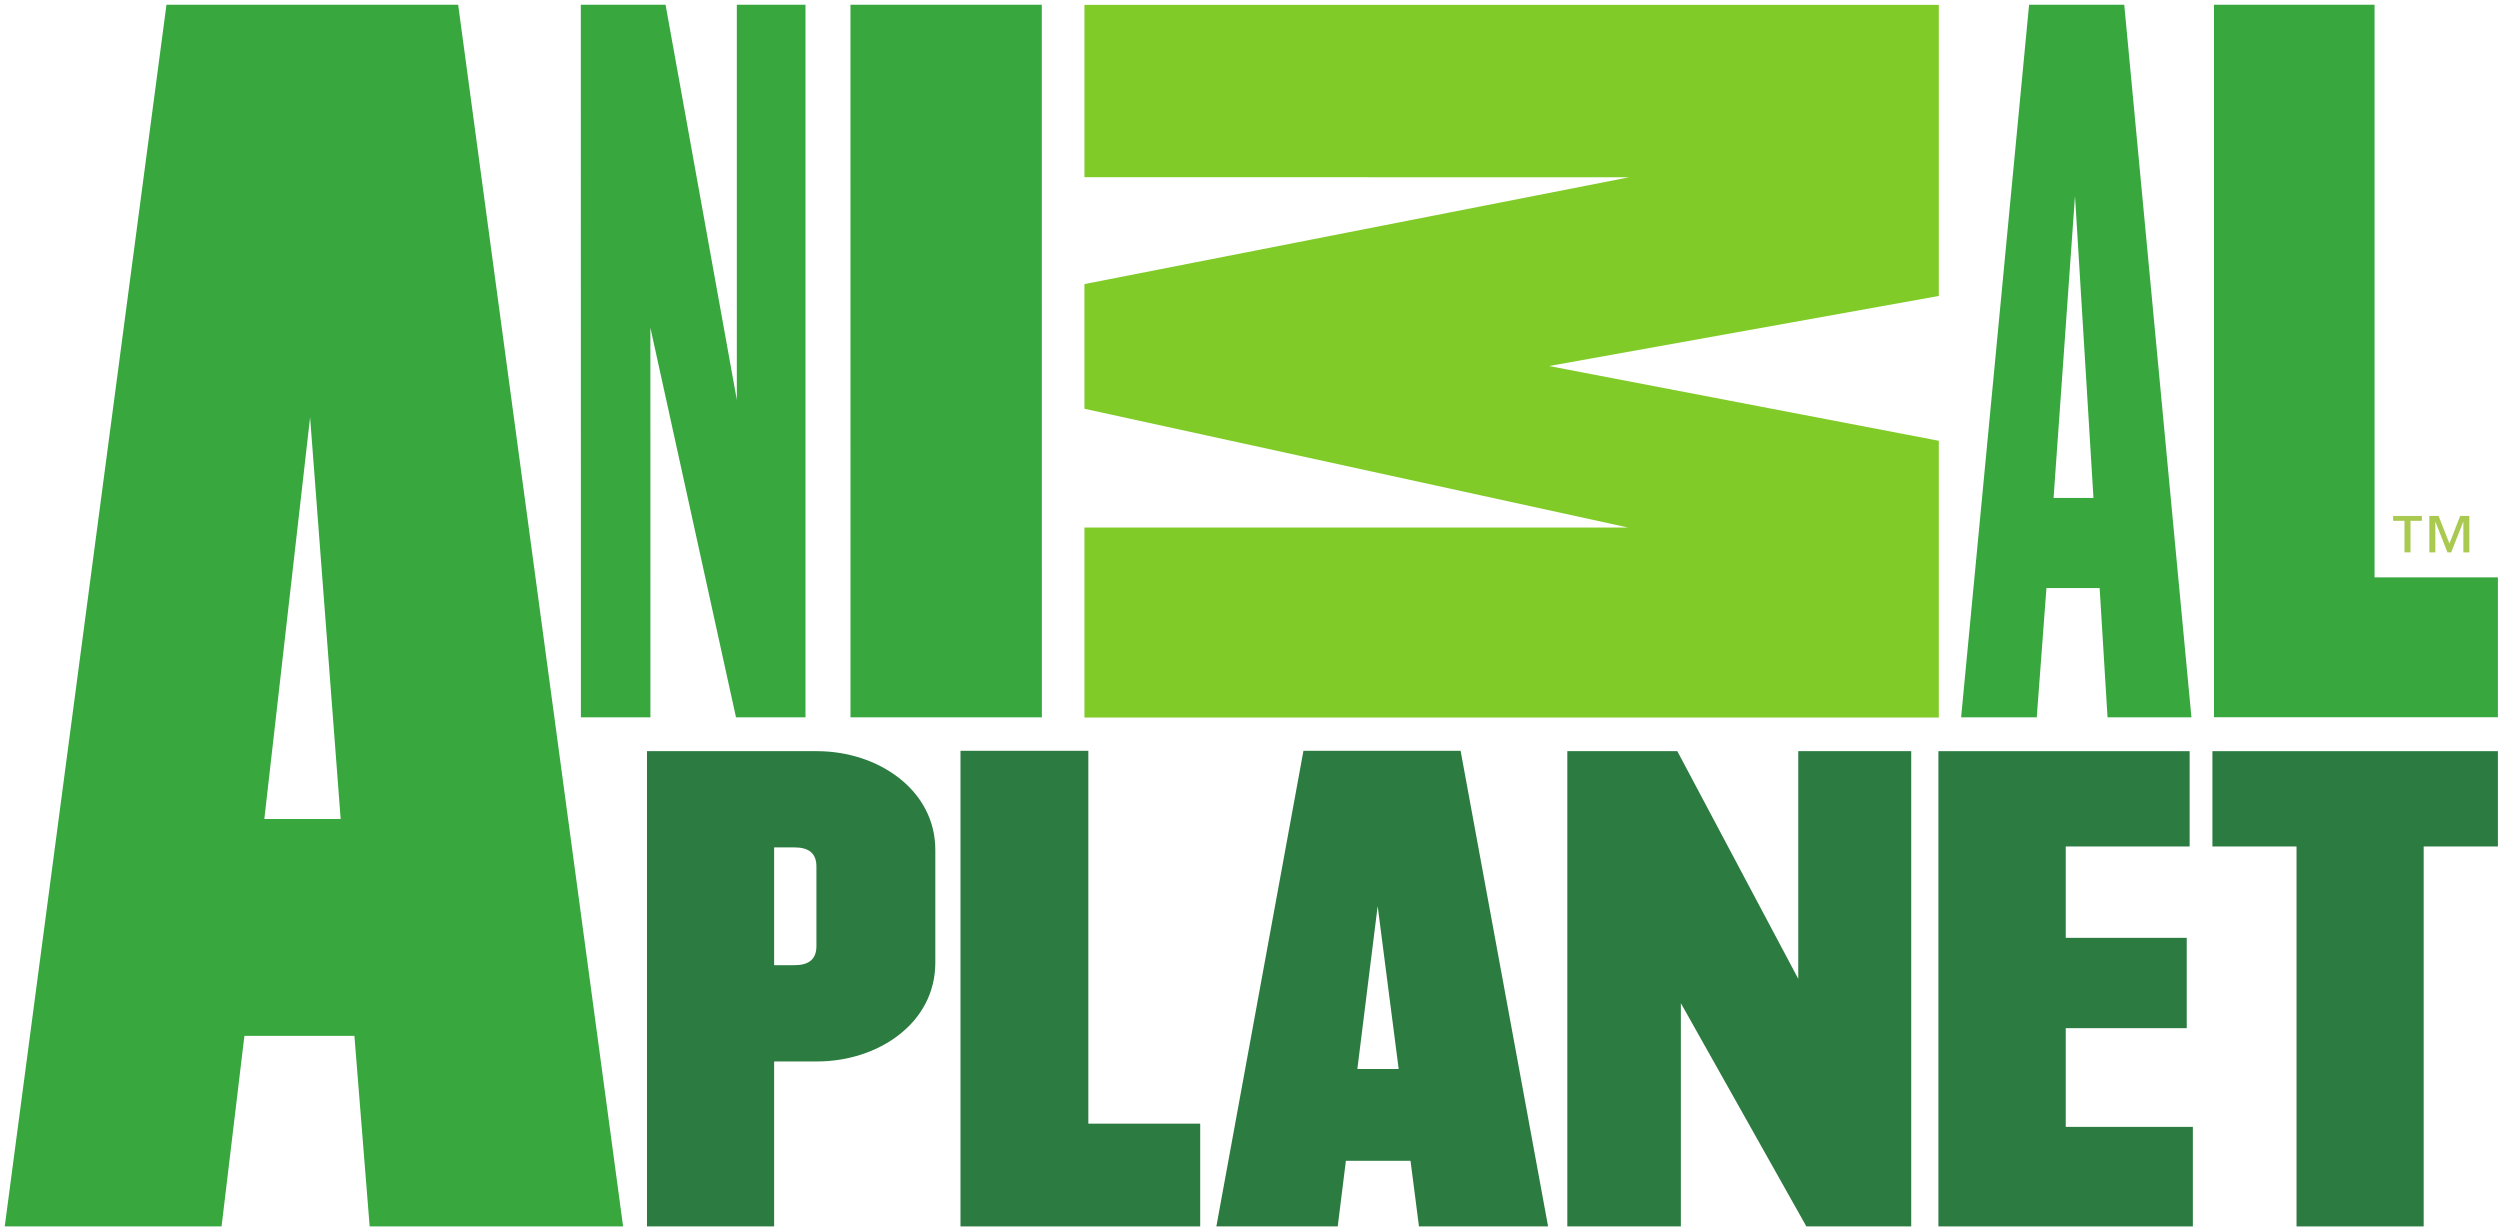 <svg version="1.1" width="528" height="260" viewBox="-1 -1 528 260" xmlns="http://www.w3.org/2000/svg" xmlns:xlink="http://www.w3.org/1999/xlink">
  <!-- Exported by Scratch - http://scratch.mit.edu/ -->
  <g id="g4239">
    <path id="path4196" fill="#2C7C41" d="M 201.856 258.019 L 252.484 258.019 L 252.484 236.314 L 228.857 236.314 L 228.857 157.568 L 201.856 157.568 L 201.856 258.019 Z "/>
    <path id="path4194" fill="#2C7C41" d="M 330.018 258.019 L 353.998 258.019 L 353.998 210.874 L 380.505 258.019 L 402.649 258.019 L 402.649 157.646 L 378.791 157.646 L 378.791 205.724 L 353.250 157.646 L 330.018 157.646 L 330.018 258.019 Z "/>
    <path id="path4192" fill="#2C7C41" d="M 408.392 258.019 L 462.132 258.019 L 462.132 236.995 L 435.284 236.995 L 435.284 216.148 L 460.840 216.148 L 460.840 197.070 L 435.284 197.070 L 435.284 177.775 L 461.451 177.775 L 461.451 157.646 L 408.392 157.646 L 408.392 258.019 L 408.392 258.019 Z "/>
    <path id="path4190" fill="#2C7C41" d="M 484.027 258.019 L 510.881 258.019 L 510.881 177.775 L 526.556 177.775 L 526.556 157.646 L 466.262 157.646 L 466.262 177.775 L 484.027 177.775 L 484.027 258.019 Z "/>
    <path id="path4188" fill="#37A73E" d="M 526.556 150.481 L 526.556 120.941 L 500.505 120.941 L 500.505 0 L 466.594 0 L 466.594 150.481 L 526.556 150.481 L 526.556 150.481 Z "/>
    <path id="path4186" fill="#2C7C41" d="M 274.287 157.568 L 255.896 258.010 L 281.529 258.010 L 283.251 244.167 L 296.902 244.167 L 298.686 258.010 L 325.956 258.010 L 307.479 157.568 L 274.287 157.568 L 274.287 157.568 Z M 285.676 224.771 L 289.962 190.366 L 294.400 224.771 L 285.676 224.771 Z "/>
    <path id="path4184" fill="#2C7C41" d="M 171.428 198.821 C 171.428 201.710 169.684 202.844 166.812 202.844 L 162.496 202.844 L 162.496 177.974 L 166.812 177.974 C 169.684 177.974 171.428 179.110 171.428 181.997 L 171.428 198.821 Z M 135.642 258.019 L 162.496 258.019 L 162.496 223.180 L 171.553 223.180 C 184.416 223.180 196.538 215.143 196.538 202.334 L 196.538 178.478 C 196.538 165.799 184.416 157.646 171.553 157.646 L 135.642 157.646 L 135.642 258.019 Z "/>
    <path id="path4182" fill="#37A73E" d="M 219.044 150.496 L 219.028 0 L 178.618 0 L 178.625 150.496 L 219.044 150.496 L 219.044 150.496 Z "/>
    <path id="path4180" fill="#37A73E" d="M 54.827 171.969 L 64.492 87.146 L 70.948 171.975 L 54.827 171.968 Z M 0 258.019 L 45.795 258.019 L 50.618 217.777 L 73.851 217.777 L 77.072 258.019 L 130.599 258.019 L 95.763 0 L 34.158 0 L 0 258.019 L 0 258.019 Z "/>
    <path id="path4178" fill="#37A73E" d="M 136.369 150.496 L 136.360 68.206 L 154.442 150.496 L 169.119 150.496 L 169.119 0 L 154.619 0 L 154.619 83.463 L 139.564 0 L 121.667 0 L 121.683 150.496 L 136.368 150.496 L 136.368 150.496 Z "/>
    <path id="path4174" fill="#37A73E" d="M 431.209 123.195 L 442.443 123.195 L 444.111 150.496 L 461.830 150.496 L 447.639 0 L 427.541 0 L 413.188 150.496 L 429.162 150.496 L 431.209 123.195 Z M 437.238 40.380 L 441.138 104.163 L 432.714 104.163 L 437.238 40.380 L 437.238 40.380 Z "/>
    <path id="path4172" fill="#aac951" d="M 519.259 115.660 L 519.259 109.236 L 519.220 109.236 L 516.694 115.660 L 515.899 115.660 L 513.374 109.236 L 513.343 109.236 L 513.343 115.660 L 512.078 115.660 L 512.078 107.969 L 514.030 107.969 L 516.324 113.813 L 518.578 107.969 L 520.524 107.969 L 520.524 115.660 L 519.259 115.660 Z "/>
    <path id="path295" fill="#aac951" d="M 508.101 108.995 L 508.101 115.660 L 506.828 115.660 L 506.828 108.995 L 504.427 108.995 L 504.427 107.969 L 510.502 107.969 L 510.502 108.995 L 508.101 108.995 L 508.101 108.995 Z "/>
    <path id="polygon297" fill="#80CB28" d="M 122.888 34.900 L 149.539 30.109 L 149.539 30.109 L 149.539 10.206 L 91.125 10.206 L 91.125 21.990 L 128.368 21.993 L 91.123 29.297 L 91.125 37.822 L 128.290 45.941 L 91.125 45.941 L 91.125 58.933 L 149.539 58.933 L 149.539 40.011 Z " transform="matrix(3.089, 0, 0, 3.089, -53.45, -31.5)"/>
  </g>
</svg>